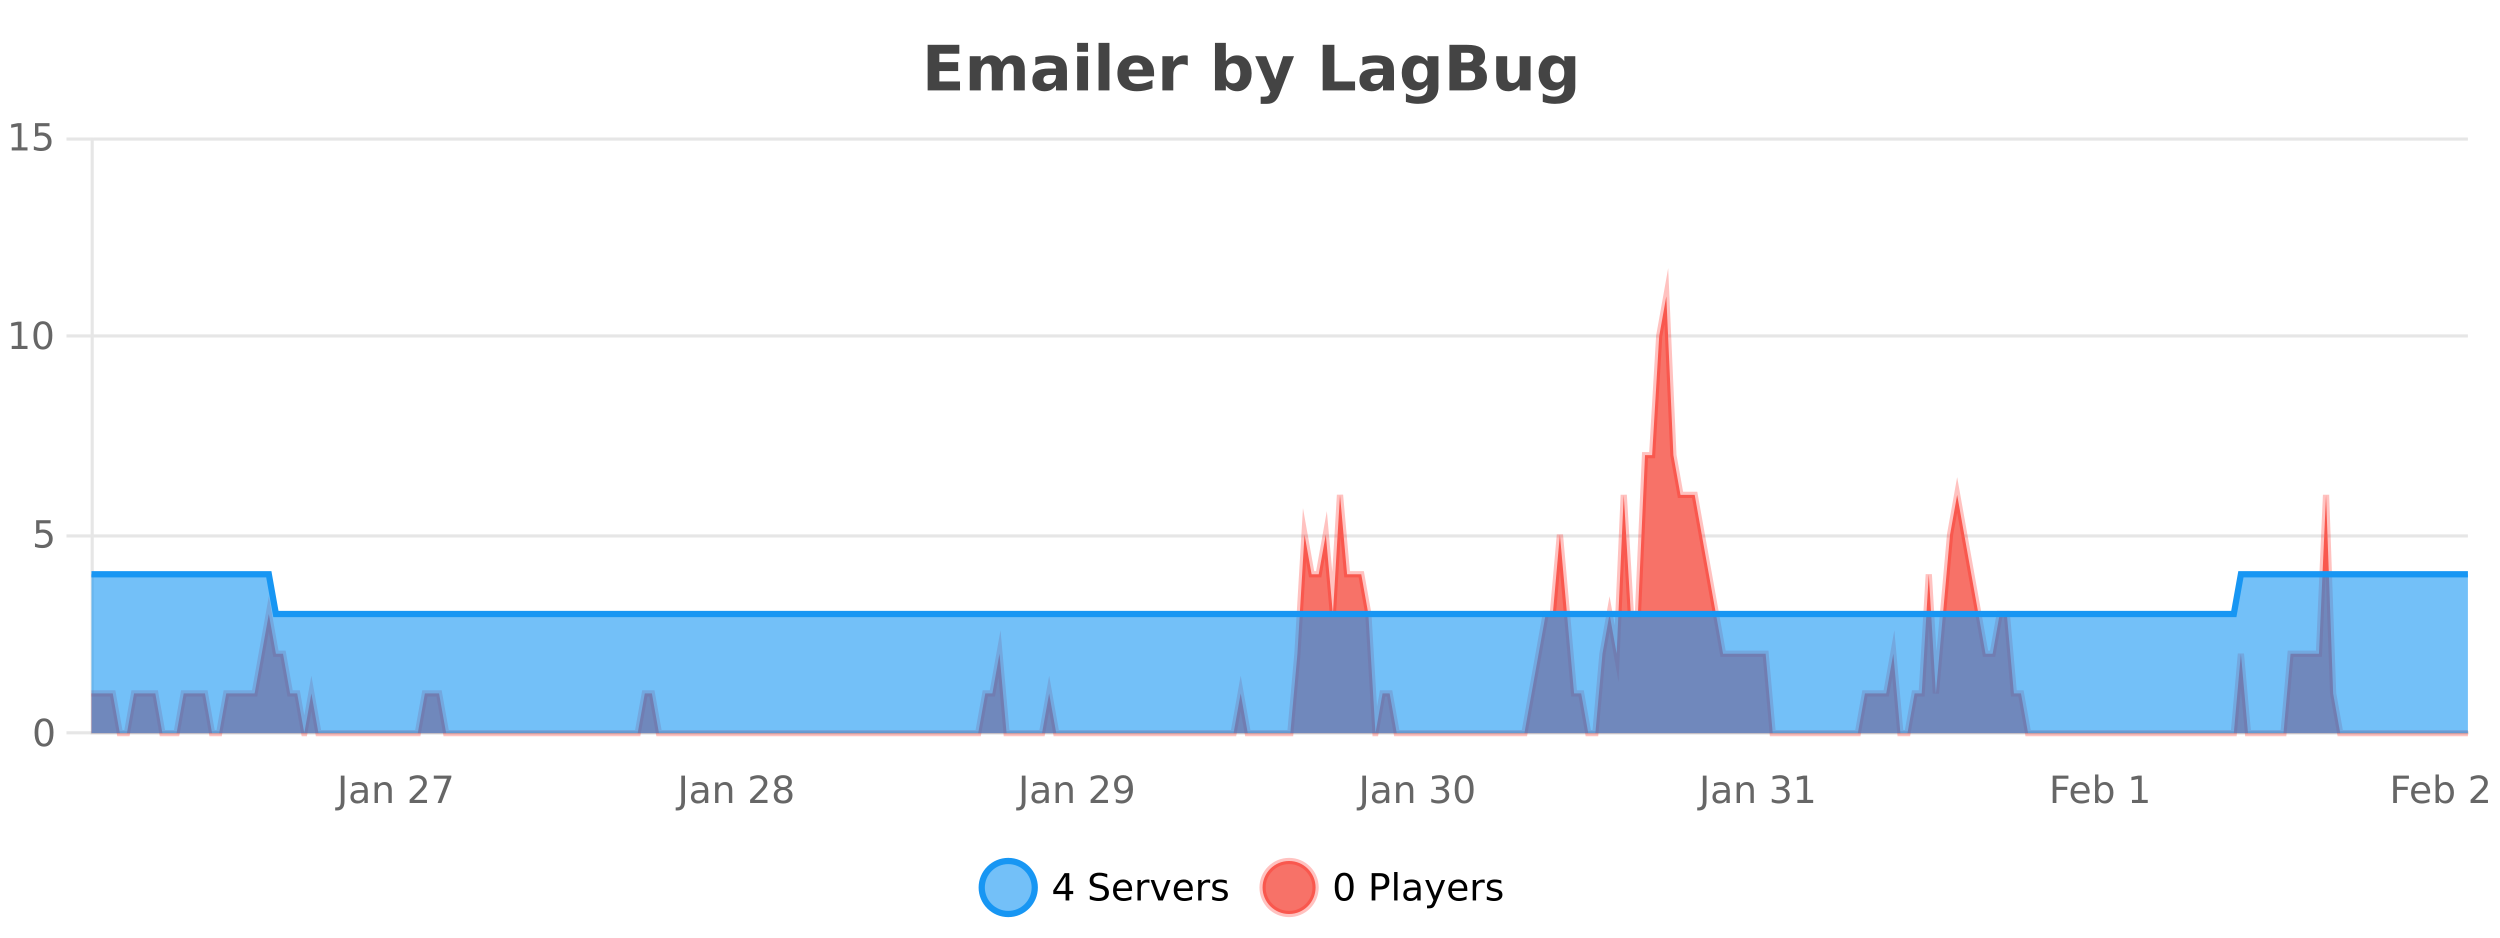 <?xml version="1.0" encoding="UTF-8"?>
<svg xmlns="http://www.w3.org/2000/svg" xmlns:xlink="http://www.w3.org/1999/xlink" width="800pt" height="300pt" viewBox="0 0 800 300" version="1.1">
<defs>
<clipPath id="clip1">
  <path d="M 285 263 L 360 263 L 360 300 L 285 300 Z M 285 263 "/>
</clipPath>
<clipPath id="clip2">
  <path d="M 375 263 L 450 263 L 450 300 L 375 300 Z M 375 263 "/>
</clipPath>
<clipPath id="clip3">
  <path d="M 29.27 94 L 789.734 94 L 789.734 234.602 L 29.27 234.602 Z M 29.27 94 "/>
</clipPath>
<clipPath id="clip4">
  <path d="M 28.27 66 L 790.734 66 L 790.734 235.602 L 28.27 235.602 Z M 28.27 66 "/>
</clipPath>
<clipPath id="clip5">
  <path d="M 29.27 183 L 789.734 183 L 789.734 234.602 L 29.27 234.602 Z M 29.27 183 "/>
</clipPath>
<clipPath id="clip6">
  <path d="M 28.27 155 L 790.734 155 L 790.734 225 L 28.27 225 Z M 28.27 155 "/>
</clipPath>
</defs>
<g id="surface1159571">
<rect x="0" y="0" width="800" height="300" style="fill:rgb(100%,100%,100%);fill-opacity:1;stroke:none;"/>
<path style="fill:none;stroke-width:1;stroke-linecap:butt;stroke-linejoin:miter;stroke:rgb(0%,0%,0%);stroke-opacity:0.098;stroke-miterlimit:10;" d="M 30 234.5 L 789.734 234.5 "/>
<path style="fill:none;stroke-width:1;stroke-linecap:butt;stroke-linejoin:miter;stroke:rgb(0%,0%,0%);stroke-opacity:0.098;stroke-miterlimit:10;" d="M 21.27 234.5 L 29 234.5 "/>
<path style="fill:none;stroke-width:1;stroke-linecap:butt;stroke-linejoin:miter;stroke:rgb(0%,0%,0%);stroke-opacity:0.098;stroke-miterlimit:10;" d="M 30 171.5 L 789.734 171.5 "/>
<path style="fill:none;stroke-width:1;stroke-linecap:butt;stroke-linejoin:miter;stroke:rgb(0%,0%,0%);stroke-opacity:0.098;stroke-miterlimit:10;" d="M 21.27 171.5 L 29 171.5 "/>
<path style="fill:none;stroke-width:1;stroke-linecap:butt;stroke-linejoin:miter;stroke:rgb(0%,0%,0%);stroke-opacity:0.098;stroke-miterlimit:10;" d="M 30 107.5 L 789.734 107.5 "/>
<path style="fill:none;stroke-width:1;stroke-linecap:butt;stroke-linejoin:miter;stroke:rgb(0%,0%,0%);stroke-opacity:0.098;stroke-miterlimit:10;" d="M 21.27 107.5 L 29 107.5 "/>
<path style="fill:none;stroke-width:1;stroke-linecap:butt;stroke-linejoin:miter;stroke:rgb(0%,0%,0%);stroke-opacity:0.098;stroke-miterlimit:10;" d="M 30 44.5 L 789.734 44.5 "/>
<path style="fill:none;stroke-width:1;stroke-linecap:butt;stroke-linejoin:miter;stroke:rgb(0%,0%,0%);stroke-opacity:0.098;stroke-miterlimit:10;" d="M 21.27 44.5 L 29 44.5 "/>
<path style=" stroke:none;fill-rule:nonzero;fill:rgb(9.02%,58.824%,95.294%);fill-opacity:0.6;" d="M 331.121 284 C 331.121 288.688 327.324 292.484 322.637 292.484 C 317.953 292.484 314.152 288.688 314.152 284 C 314.152 279.312 317.953 275.516 322.637 275.516 C 327.324 275.516 331.121 279.312 331.121 284 Z M 331.121 284 "/>
<g clip-path="url(#clip1)" clip-rule="nonzero">
<path style="fill:none;stroke-width:2;stroke-linecap:butt;stroke-linejoin:miter;stroke:rgb(9.02%,58.824%,95.294%);stroke-opacity:1;stroke-miterlimit:10;" d="M 331.121 284 C 331.121 288.688 327.324 292.484 322.637 292.484 C 317.953 292.484 314.152 288.688 314.152 284 C 314.152 279.312 317.953 275.516 322.637 275.516 C 327.324 275.516 331.121 279.312 331.121 284 Z M 331.121 284 "/>
</g>
<path style=" stroke:none;fill-rule:nonzero;fill:rgb(0%,0%,0%);fill-opacity:1;" d="M 340.984 280.438 L 338 285.109 L 340.984 285.109 Z M 340.672 279.406 L 342.172 279.406 L 342.172 285.109 L 343.422 285.109 L 343.422 286.094 L 342.172 286.094 L 342.172 288.156 L 340.984 288.156 L 340.984 286.094 L 337.047 286.094 L 337.047 284.953 Z M 354.32 279.688 L 354.32 280.844 C 353.871 280.637 353.445 280.48 353.039 280.375 C 352.641 280.262 352.262 280.203 351.898 280.203 C 351.25 280.203 350.75 280.328 350.398 280.578 C 350.055 280.828 349.883 281.188 349.883 281.656 C 349.883 282.043 349.996 282.336 350.227 282.531 C 350.453 282.73 350.898 282.887 351.555 283 L 352.258 283.156 C 353.141 283.324 353.793 283.621 354.211 284.047 C 354.637 284.465 354.852 285.027 354.852 285.734 C 354.852 286.59 354.562 287.234 353.992 287.672 C 353.43 288.109 352.594 288.328 351.492 288.328 C 351.086 288.328 350.648 288.281 350.18 288.188 C 349.711 288.094 349.227 287.953 348.727 287.766 L 348.727 286.547 C 349.203 286.82 349.672 287.023 350.133 287.156 C 350.602 287.293 351.055 287.359 351.492 287.359 C 352.168 287.359 352.688 287.23 353.055 286.969 C 353.43 286.699 353.617 286.32 353.617 285.828 C 353.617 285.402 353.48 285.07 353.211 284.828 C 352.949 284.578 352.516 284.398 351.914 284.281 L 351.195 284.141 C 350.309 283.965 349.668 283.688 349.273 283.312 C 348.887 282.938 348.695 282.418 348.695 281.75 C 348.695 280.969 348.965 280.359 349.508 279.922 C 350.047 279.477 350.797 279.25 351.758 279.25 C 352.172 279.25 352.59 279.289 353.008 279.359 C 353.434 279.434 353.871 279.543 354.32 279.688 Z M 362.266 284.609 L 362.266 285.125 L 357.297 285.125 C 357.348 285.875 357.57 286.445 357.969 286.828 C 358.375 287.215 358.93 287.406 359.641 287.406 C 360.055 287.406 360.457 287.359 360.844 287.266 C 361.238 287.164 361.629 287.008 362.016 286.797 L 362.016 287.828 C 361.617 287.984 361.219 288.105 360.812 288.188 C 360.406 288.281 359.992 288.328 359.578 288.328 C 358.535 288.328 357.707 288.027 357.094 287.422 C 356.477 286.809 356.172 285.98 356.172 284.938 C 356.172 283.867 356.461 283.016 357.047 282.391 C 357.629 281.758 358.41 281.438 359.391 281.438 C 360.273 281.438 360.973 281.727 361.484 282.297 C 362.004 282.859 362.266 283.633 362.266 284.609 Z M 361.188 284.281 C 361.176 283.699 361.008 283.23 360.688 282.875 C 360.363 282.523 359.938 282.344 359.406 282.344 C 358.801 282.344 358.316 282.516 357.953 282.859 C 357.598 283.203 357.395 283.684 357.344 284.297 Z M 367.836 282.594 C 367.711 282.531 367.574 282.484 367.43 282.453 C 367.293 282.414 367.137 282.391 366.961 282.391 C 366.355 282.391 365.887 282.59 365.555 282.984 C 365.23 283.383 365.07 283.953 365.07 284.703 L 365.07 288.156 L 363.992 288.156 L 363.992 281.594 L 365.07 281.594 L 365.07 282.609 C 365.297 282.215 365.594 281.922 365.961 281.734 C 366.324 281.539 366.766 281.438 367.289 281.438 C 367.359 281.438 367.438 281.445 367.523 281.453 C 367.617 281.465 367.715 281.48 367.82 281.5 Z M 368.195 281.594 L 369.336 281.594 L 371.383 287.094 L 373.445 281.594 L 374.586 281.594 L 372.117 288.156 L 370.648 288.156 Z M 381.688 284.609 L 381.688 285.125 L 376.719 285.125 C 376.77 285.875 376.992 286.445 377.391 286.828 C 377.797 287.215 378.352 287.406 379.062 287.406 C 379.477 287.406 379.879 287.359 380.266 287.266 C 380.66 287.164 381.051 287.008 381.438 286.797 L 381.438 287.828 C 381.039 287.984 380.641 288.105 380.234 288.188 C 379.828 288.281 379.414 288.328 379 288.328 C 377.957 288.328 377.129 288.027 376.516 287.422 C 375.898 286.809 375.594 285.98 375.594 284.938 C 375.594 283.867 375.883 283.016 376.469 282.391 C 377.051 281.758 377.832 281.438 378.812 281.438 C 379.695 281.438 380.395 281.727 380.906 282.297 C 381.426 282.859 381.688 283.633 381.688 284.609 Z M 380.609 284.281 C 380.598 283.699 380.43 283.23 380.109 282.875 C 379.785 282.523 379.359 282.344 378.828 282.344 C 378.223 282.344 377.738 282.516 377.375 282.859 C 377.02 283.203 376.816 283.684 376.766 284.297 Z M 387.258 282.594 C 387.133 282.531 386.996 282.484 386.852 282.453 C 386.715 282.414 386.559 282.391 386.383 282.391 C 385.777 282.391 385.309 282.59 384.977 282.984 C 384.652 283.383 384.492 283.953 384.492 284.703 L 384.492 288.156 L 383.414 288.156 L 383.414 281.594 L 384.492 281.594 L 384.492 282.609 C 384.719 282.215 385.016 281.922 385.383 281.734 C 385.746 281.539 386.188 281.438 386.711 281.438 C 386.781 281.438 386.859 281.445 386.945 281.453 C 387.039 281.465 387.137 281.48 387.242 281.5 Z M 392.562 281.781 L 392.562 282.812 C 392.258 282.656 391.941 282.543 391.609 282.469 C 391.285 282.387 390.945 282.344 390.594 282.344 C 390.062 282.344 389.66 282.43 389.391 282.594 C 389.117 282.75 388.984 282.996 388.984 283.328 C 388.984 283.578 389.078 283.777 389.266 283.922 C 389.461 284.059 389.852 284.188 390.438 284.312 L 390.797 284.406 C 391.566 284.562 392.113 284.793 392.438 285.094 C 392.758 285.398 392.922 285.812 392.922 286.344 C 392.922 286.961 392.676 287.445 392.188 287.797 C 391.707 288.152 391.047 288.328 390.203 288.328 C 389.848 288.328 389.477 288.289 389.094 288.219 C 388.719 288.156 388.32 288.059 387.906 287.922 L 387.906 286.797 C 388.301 287.008 388.691 287.164 389.078 287.266 C 389.461 287.371 389.848 287.422 390.234 287.422 C 390.734 287.422 391.117 287.34 391.391 287.172 C 391.672 286.996 391.812 286.746 391.812 286.422 C 391.812 286.133 391.711 285.906 391.516 285.75 C 391.316 285.594 390.883 285.445 390.219 285.297 L 389.844 285.219 C 389.176 285.074 388.691 284.855 388.391 284.562 C 388.098 284.273 387.953 283.875 387.953 283.375 C 387.953 282.75 388.172 282.273 388.609 281.938 C 389.047 281.605 389.664 281.438 390.469 281.438 C 390.863 281.438 391.238 281.469 391.594 281.531 C 391.945 281.586 392.27 281.668 392.562 281.781 Z M 332.637 277.016 "/>
<path style=" stroke:none;fill-rule:nonzero;fill:rgb(96.863%,44.706%,40.784%);fill-opacity:1;" d="M 420.988 284 C 420.988 288.688 417.191 292.484 412.504 292.484 C 407.82 292.484 404.02 288.688 404.02 284 C 404.02 279.312 407.82 275.516 412.504 275.516 C 417.191 275.516 420.988 279.312 420.988 284 Z M 420.988 284 "/>
<g clip-path="url(#clip2)" clip-rule="nonzero">
<path style="fill:none;stroke-width:2;stroke-linecap:butt;stroke-linejoin:miter;stroke:rgb(100%,4.706%,0%);stroke-opacity:0.247;stroke-miterlimit:10;" d="M 420.988 284 C 420.988 288.688 417.191 292.484 412.504 292.484 C 407.82 292.484 404.02 288.688 404.02 284 C 404.02 279.312 407.82 275.516 412.504 275.516 C 417.191 275.516 420.988 279.312 420.988 284 Z M 420.988 284 "/>
</g>
<path style=" stroke:none;fill-rule:nonzero;fill:rgb(0%,0%,0%);fill-opacity:1;" d="M 430.133 280.188 C 429.527 280.188 429.07 280.492 428.758 281.094 C 428.453 281.688 428.305 282.59 428.305 283.797 C 428.305 284.996 428.453 285.898 428.758 286.5 C 429.07 287.094 429.527 287.391 430.133 287.391 C 430.746 287.391 431.203 287.094 431.508 286.5 C 431.82 285.898 431.977 284.996 431.977 283.797 C 431.977 282.59 431.82 281.688 431.508 281.094 C 431.203 280.492 430.746 280.188 430.133 280.188 Z M 430.133 279.25 C 431.109 279.25 431.859 279.641 432.383 280.422 C 432.902 281.195 433.164 282.32 433.164 283.797 C 433.164 285.266 432.902 286.391 432.383 287.172 C 431.859 287.945 431.109 288.328 430.133 288.328 C 429.152 288.328 428.402 287.945 427.883 287.172 C 427.371 286.391 427.117 285.266 427.117 283.797 C 427.117 282.32 427.371 281.195 427.883 280.422 C 428.402 279.641 429.152 279.25 430.133 279.25 Z M 440.125 280.375 L 440.125 283.672 L 441.609 283.672 C 442.16 283.672 442.586 283.531 442.891 283.25 C 443.191 282.961 443.344 282.547 443.344 282.016 C 443.344 281.496 443.191 281.094 442.891 280.812 C 442.586 280.523 442.16 280.375 441.609 280.375 Z M 438.938 279.406 L 441.609 279.406 C 442.598 279.406 443.344 279.633 443.844 280.078 C 444.344 280.516 444.594 281.164 444.594 282.016 C 444.594 282.883 444.344 283.539 443.844 283.984 C 443.344 284.422 442.598 284.641 441.609 284.641 L 440.125 284.641 L 440.125 288.156 L 438.938 288.156 Z M 446.129 279.031 L 447.207 279.031 L 447.207 288.156 L 446.129 288.156 Z M 452.445 284.859 C 451.578 284.859 450.977 284.961 450.633 285.156 C 450.297 285.355 450.133 285.695 450.133 286.172 C 450.133 286.559 450.258 286.867 450.508 287.094 C 450.766 287.312 451.109 287.422 451.539 287.422 C 452.141 287.422 452.621 287.215 452.977 286.797 C 453.34 286.371 453.523 285.805 453.523 285.094 L 453.523 284.859 Z M 454.602 284.406 L 454.602 288.156 L 453.523 288.156 L 453.523 287.156 C 453.273 287.555 452.965 287.852 452.602 288.047 C 452.234 288.234 451.789 288.328 451.258 288.328 C 450.578 288.328 450.043 288.141 449.648 287.766 C 449.25 287.383 449.055 286.875 449.055 286.25 C 449.055 285.512 449.297 284.953 449.789 284.578 C 450.289 284.203 451.027 284.016 452.008 284.016 L 453.523 284.016 L 453.523 283.906 C 453.523 283.406 453.355 283.023 453.023 282.75 C 452.699 282.48 452.246 282.344 451.664 282.344 C 451.289 282.344 450.918 282.391 450.555 282.484 C 450.199 282.578 449.859 282.715 449.539 282.891 L 449.539 281.891 C 449.934 281.734 450.312 281.621 450.68 281.547 C 451.055 281.477 451.418 281.438 451.773 281.438 C 452.719 281.438 453.43 281.684 453.898 282.172 C 454.367 282.664 454.602 283.406 454.602 284.406 Z M 459.551 288.766 C 459.246 289.547 458.949 290.055 458.66 290.297 C 458.367 290.535 457.98 290.656 457.504 290.656 L 456.645 290.656 L 456.645 289.75 L 457.27 289.75 C 457.57 289.75 457.801 289.676 457.957 289.531 C 458.121 289.395 458.305 289.066 458.504 288.547 L 458.707 288.047 L 456.051 281.594 L 457.191 281.594 L 459.238 286.719 L 461.301 281.594 L 462.441 281.594 Z M 469.543 284.609 L 469.543 285.125 L 464.574 285.125 C 464.625 285.875 464.848 286.445 465.246 286.828 C 465.652 287.215 466.207 287.406 466.918 287.406 C 467.332 287.406 467.734 287.359 468.121 287.266 C 468.516 287.164 468.906 287.008 469.293 286.797 L 469.293 287.828 C 468.895 287.984 468.496 288.105 468.09 288.188 C 467.684 288.281 467.27 288.328 466.855 288.328 C 465.812 288.328 464.984 288.027 464.371 287.422 C 463.754 286.809 463.449 285.98 463.449 284.938 C 463.449 283.867 463.738 283.016 464.324 282.391 C 464.906 281.758 465.688 281.438 466.668 281.438 C 467.551 281.438 468.25 281.727 468.762 282.297 C 469.281 282.859 469.543 283.633 469.543 284.609 Z M 468.465 284.281 C 468.453 283.699 468.285 283.23 467.965 282.875 C 467.641 282.523 467.215 282.344 466.684 282.344 C 466.078 282.344 465.594 282.516 465.23 282.859 C 464.875 283.203 464.672 283.684 464.621 284.297 Z M 475.113 282.594 C 474.988 282.531 474.852 282.484 474.707 282.453 C 474.57 282.414 474.414 282.391 474.238 282.391 C 473.633 282.391 473.164 282.59 472.832 282.984 C 472.508 283.383 472.348 283.953 472.348 284.703 L 472.348 288.156 L 471.27 288.156 L 471.27 281.594 L 472.348 281.594 L 472.348 282.609 C 472.574 282.215 472.871 281.922 473.238 281.734 C 473.602 281.539 474.043 281.438 474.566 281.438 C 474.637 281.438 474.715 281.445 474.801 281.453 C 474.895 281.465 474.992 281.48 475.098 281.5 Z M 480.422 281.781 L 480.422 282.812 C 480.117 282.656 479.801 282.543 479.469 282.469 C 479.145 282.387 478.805 282.344 478.453 282.344 C 477.922 282.344 477.52 282.43 477.25 282.594 C 476.977 282.75 476.844 282.996 476.844 283.328 C 476.844 283.578 476.938 283.777 477.125 283.922 C 477.32 284.059 477.711 284.188 478.297 284.312 L 478.656 284.406 C 479.426 284.562 479.973 284.793 480.297 285.094 C 480.617 285.398 480.781 285.812 480.781 286.344 C 480.781 286.961 480.535 287.445 480.047 287.797 C 479.566 288.152 478.906 288.328 478.062 288.328 C 477.707 288.328 477.336 288.289 476.953 288.219 C 476.578 288.156 476.18 288.059 475.766 287.922 L 475.766 286.797 C 476.16 287.008 476.551 287.164 476.938 287.266 C 477.32 287.371 477.707 287.422 478.094 287.422 C 478.594 287.422 478.977 287.34 479.25 287.172 C 479.531 286.996 479.672 286.746 479.672 286.422 C 479.672 286.133 479.57 285.906 479.375 285.75 C 479.176 285.594 478.742 285.445 478.078 285.297 L 477.703 285.219 C 477.035 285.074 476.551 284.855 476.25 284.562 C 475.957 284.273 475.812 283.875 475.812 283.375 C 475.812 282.75 476.031 282.273 476.469 281.938 C 476.906 281.605 477.523 281.438 478.328 281.438 C 478.723 281.438 479.098 281.469 479.453 281.531 C 479.805 281.586 480.129 281.668 480.422 281.781 Z M 422.504 277.016 "/>
<path style=" stroke:none;fill-rule:nonzero;fill:rgb(26.667%,26.667%,26.667%);fill-opacity:1;" d="M 296.844 14.344 L 306.984 14.344 L 306.984 17.188 L 300.594 17.188 L 300.594 19.891 L 306.609 19.891 L 306.609 22.734 L 300.594 22.734 L 300.594 26.078 L 307.203 26.078 L 307.203 28.922 L 296.844 28.922 Z M 320.477 19.797 C 320.922 19.121 321.449 18.605 322.055 18.25 C 322.668 17.898 323.34 17.719 324.07 17.719 C 325.32 17.719 326.273 18.109 326.93 18.891 C 327.594 19.664 327.93 20.789 327.93 22.266 L 327.93 28.922 L 324.414 28.922 L 324.414 23.219 C 324.414 23.137 324.414 23.047 324.414 22.953 C 324.422 22.859 324.43 22.73 324.43 22.562 C 324.43 21.793 324.312 21.234 324.086 20.891 C 323.855 20.539 323.484 20.359 322.977 20.359 C 322.32 20.359 321.809 20.637 321.445 21.188 C 321.078 21.73 320.891 22.516 320.883 23.547 L 320.883 28.922 L 317.367 28.922 L 317.367 23.219 C 317.367 22.012 317.262 21.234 317.055 20.891 C 316.844 20.539 316.477 20.359 315.945 20.359 C 315.266 20.359 314.746 20.637 314.383 21.188 C 314.016 21.73 313.836 22.516 313.836 23.547 L 313.836 28.922 L 310.32 28.922 L 310.32 17.984 L 313.836 17.984 L 313.836 19.578 C 314.273 18.965 314.766 18.5 315.32 18.188 C 315.871 17.875 316.484 17.719 317.164 17.719 C 317.914 17.719 318.578 17.902 319.164 18.266 C 319.746 18.633 320.184 19.141 320.477 19.797 Z M 336.078 24 C 335.348 24 334.801 24.125 334.438 24.375 C 334.07 24.617 333.891 24.98 333.891 25.469 C 333.891 25.906 334.035 26.25 334.328 26.5 C 334.629 26.75 335.039 26.875 335.562 26.875 C 336.219 26.875 336.77 26.641 337.219 26.172 C 337.676 25.703 337.906 25.117 337.906 24.406 L 337.906 24 Z M 341.422 22.688 L 341.422 28.922 L 337.906 28.922 L 337.906 27.297 C 337.438 27.965 336.906 28.449 336.312 28.75 C 335.727 29.051 335.016 29.203 334.172 29.203 C 333.047 29.203 332.129 28.875 331.422 28.219 C 330.711 27.555 330.359 26.695 330.359 25.641 C 330.359 24.359 330.797 23.422 331.672 22.828 C 332.555 22.227 333.945 21.922 335.844 21.922 L 337.906 21.922 L 337.906 21.641 C 337.906 21.09 337.688 20.688 337.25 20.438 C 336.812 20.18 336.129 20.047 335.203 20.047 C 334.453 20.047 333.754 20.125 333.109 20.281 C 332.461 20.43 331.863 20.648 331.312 20.938 L 331.312 18.281 C 332.062 18.094 332.812 17.953 333.562 17.859 C 334.32 17.766 335.082 17.719 335.844 17.719 C 337.812 17.719 339.234 18.109 340.109 18.891 C 340.984 19.664 341.422 20.93 341.422 22.688 Z M 344.688 17.984 L 348.172 17.984 L 348.172 28.922 L 344.688 28.922 Z M 344.688 13.719 L 348.172 13.719 L 348.172 16.578 L 344.688 16.578 Z M 351.539 13.719 L 355.023 13.719 L 355.023 28.922 L 351.539 28.922 Z M 369.305 23.422 L 369.305 24.422 L 361.133 24.422 C 361.215 25.246 361.512 25.859 362.023 26.266 C 362.531 26.672 363.242 26.875 364.148 26.875 C 364.887 26.875 365.641 26.766 366.414 26.547 C 367.184 26.328 367.977 26 368.789 25.562 L 368.789 28.25 C 367.965 28.562 367.137 28.797 366.305 28.953 C 365.48 29.117 364.656 29.203 363.836 29.203 C 361.855 29.203 360.312 28.703 359.211 27.703 C 358.117 26.695 357.57 25.281 357.57 23.469 C 357.57 21.68 358.105 20.273 359.18 19.25 C 360.262 18.23 361.746 17.719 363.633 17.719 C 365.352 17.719 366.727 18.242 367.758 19.281 C 368.789 20.312 369.305 21.695 369.305 23.422 Z M 365.711 22.266 C 365.711 21.602 365.516 21.062 365.133 20.656 C 364.746 20.25 364.242 20.047 363.617 20.047 C 362.938 20.047 362.387 20.242 361.961 20.625 C 361.543 21 361.281 21.547 361.18 22.266 Z M 380.086 20.969 C 379.773 20.824 379.465 20.719 379.164 20.656 C 378.859 20.586 378.559 20.547 378.258 20.547 C 377.352 20.547 376.652 20.836 376.164 21.406 C 375.684 21.98 375.445 22.805 375.445 23.875 L 375.445 28.922 L 371.961 28.922 L 371.961 17.984 L 375.445 17.984 L 375.445 19.781 C 375.891 19.062 376.406 18.543 376.992 18.219 C 377.574 17.887 378.273 17.719 379.086 17.719 C 379.211 17.719 379.34 17.727 379.477 17.734 C 379.609 17.746 379.809 17.766 380.07 17.797 Z M 394.602 26.672 C 395.352 26.672 395.922 26.402 396.32 25.859 C 396.715 25.309 396.914 24.512 396.914 23.469 C 396.914 22.43 396.715 21.637 396.32 21.094 C 395.922 20.543 395.352 20.266 394.602 20.266 C 393.852 20.266 393.273 20.543 392.867 21.094 C 392.469 21.637 392.273 22.43 392.273 23.469 C 392.273 24.5 392.469 25.293 392.867 25.844 C 393.273 26.398 393.852 26.672 394.602 26.672 Z M 392.273 19.578 C 392.762 18.945 393.297 18.477 393.883 18.172 C 394.465 17.871 395.137 17.719 395.898 17.719 C 397.25 17.719 398.359 18.258 399.227 19.328 C 400.09 20.402 400.523 21.781 400.523 23.469 C 400.523 25.148 400.09 26.523 399.227 27.594 C 398.359 28.668 397.25 29.203 395.898 29.203 C 395.137 29.203 394.465 29.051 393.883 28.75 C 393.297 28.449 392.762 27.98 392.273 27.344 L 392.273 28.922 L 388.789 28.922 L 388.789 13.719 L 392.273 13.719 Z M 401.664 17.984 L 405.148 17.984 L 408.102 25.406 L 410.602 17.984 L 414.086 17.984 L 409.492 29.953 C 409.031 31.172 408.492 32.02 407.867 32.5 C 407.25 32.988 406.445 33.234 405.445 33.234 L 403.414 33.234 L 403.414 30.938 L 404.508 30.938 C 405.102 30.938 405.531 30.844 405.805 30.656 C 406.074 30.469 406.281 30.129 406.43 29.641 L 406.539 29.344 Z M 423.258 14.344 L 427.008 14.344 L 427.008 26.078 L 433.617 26.078 L 433.617 28.922 L 423.258 28.922 Z M 440.738 24 C 440.008 24 439.461 24.125 439.098 24.375 C 438.73 24.617 438.551 24.98 438.551 25.469 C 438.551 25.906 438.695 26.25 438.988 26.5 C 439.289 26.75 439.699 26.875 440.223 26.875 C 440.879 26.875 441.43 26.641 441.879 26.172 C 442.336 25.703 442.566 25.117 442.566 24.406 L 442.566 24 Z M 446.082 22.688 L 446.082 28.922 L 442.566 28.922 L 442.566 27.297 C 442.098 27.965 441.566 28.449 440.973 28.75 C 440.387 29.051 439.676 29.203 438.832 29.203 C 437.707 29.203 436.789 28.875 436.082 28.219 C 435.371 27.555 435.02 26.695 435.02 25.641 C 435.02 24.359 435.457 23.422 436.332 22.828 C 437.215 22.227 438.605 21.922 440.504 21.922 L 442.566 21.922 L 442.566 21.641 C 442.566 21.09 442.348 20.688 441.91 20.438 C 441.473 20.18 440.789 20.047 439.863 20.047 C 439.113 20.047 438.414 20.125 437.77 20.281 C 437.121 20.43 436.523 20.648 435.973 20.938 L 435.973 18.281 C 436.723 18.094 437.473 17.953 438.223 17.859 C 438.98 17.766 439.742 17.719 440.504 17.719 C 442.473 17.719 443.895 18.109 444.77 18.891 C 445.645 19.664 446.082 20.93 446.082 22.688 Z M 456.781 27.062 C 456.301 27.699 455.77 28.168 455.188 28.469 C 454.602 28.773 453.93 28.922 453.172 28.922 C 451.836 28.922 450.734 28.398 449.859 27.344 C 448.992 26.293 448.562 24.953 448.562 23.328 C 448.562 21.695 448.992 20.355 449.859 19.312 C 450.734 18.262 451.836 17.734 453.172 17.734 C 453.93 17.734 454.602 17.887 455.188 18.188 C 455.77 18.492 456.301 18.965 456.781 19.609 L 456.781 17.984 L 460.297 17.984 L 460.297 27.812 C 460.297 29.57 459.738 30.914 458.625 31.844 C 457.52 32.77 455.91 33.234 453.797 33.234 C 453.117 33.234 452.457 33.18 451.812 33.078 C 451.176 32.973 450.535 32.816 449.891 32.609 L 449.891 29.875 C 450.504 30.227 451.102 30.488 451.688 30.656 C 452.27 30.832 452.859 30.922 453.453 30.922 C 454.598 30.922 455.438 30.672 455.969 30.172 C 456.508 29.672 456.781 28.887 456.781 27.812 Z M 454.469 20.266 C 453.75 20.266 453.188 20.531 452.781 21.062 C 452.375 21.594 452.172 22.352 452.172 23.328 C 452.172 24.328 452.363 25.09 452.75 25.609 C 453.145 26.121 453.719 26.375 454.469 26.375 C 455.195 26.375 455.766 26.109 456.172 25.578 C 456.578 25.047 456.781 24.297 456.781 23.328 C 456.781 22.352 456.578 21.594 456.172 21.062 C 455.766 20.531 455.195 20.266 454.469 20.266 Z M 469.645 19.984 C 470.238 19.984 470.684 19.855 470.988 19.594 C 471.301 19.336 471.457 18.949 471.457 18.438 C 471.457 17.938 471.301 17.559 470.988 17.297 C 470.684 17.039 470.238 16.906 469.645 16.906 L 467.566 16.906 L 467.566 19.984 Z M 469.77 26.359 C 470.527 26.359 471.098 26.203 471.473 25.891 C 471.855 25.57 472.051 25.086 472.051 24.438 C 472.051 23.805 471.863 23.328 471.488 23.016 C 471.113 22.703 470.539 22.547 469.77 22.547 L 467.566 22.547 L 467.566 26.359 Z M 473.27 21.125 C 474.082 21.355 474.707 21.789 475.145 22.422 C 475.59 23.047 475.816 23.82 475.816 24.734 C 475.816 26.141 475.336 27.195 474.379 27.891 C 473.43 28.578 471.988 28.922 470.051 28.922 L 463.816 28.922 L 463.816 14.344 L 469.457 14.344 C 471.477 14.344 472.941 14.652 473.848 15.266 C 474.762 15.871 475.223 16.852 475.223 18.203 C 475.223 18.914 475.055 19.516 474.723 20.016 C 474.387 20.508 473.902 20.875 473.27 21.125 Z M 478.781 24.656 L 478.781 17.984 L 482.297 17.984 L 482.297 19.078 C 482.297 19.672 482.289 20.418 482.281 21.312 C 482.281 22.211 482.281 22.805 482.281 23.094 C 482.281 23.98 482.301 24.617 482.344 25 C 482.395 25.387 482.473 25.668 482.578 25.844 C 482.723 26.074 482.91 26.25 483.141 26.375 C 483.367 26.5 483.633 26.562 483.938 26.562 C 484.664 26.562 485.238 26.281 485.656 25.719 C 486.07 25.156 486.281 24.383 486.281 23.391 L 486.281 17.984 L 489.781 17.984 L 489.781 28.922 L 486.281 28.922 L 486.281 27.344 C 485.75 27.98 485.188 28.449 484.594 28.75 C 484.008 29.051 483.363 29.203 482.656 29.203 C 481.395 29.203 480.43 28.82 479.766 28.047 C 479.109 27.266 478.781 26.137 478.781 24.656 Z M 500.578 27.062 C 500.098 27.699 499.566 28.168 498.984 28.469 C 498.398 28.773 497.727 28.922 496.969 28.922 C 495.633 28.922 494.531 28.398 493.656 27.344 C 492.789 26.293 492.359 24.953 492.359 23.328 C 492.359 21.695 492.789 20.355 493.656 19.312 C 494.531 18.262 495.633 17.734 496.969 17.734 C 497.727 17.734 498.398 17.887 498.984 18.188 C 499.566 18.492 500.098 18.965 500.578 19.609 L 500.578 17.984 L 504.094 17.984 L 504.094 27.812 C 504.094 29.57 503.535 30.914 502.422 31.844 C 501.316 32.77 499.707 33.234 497.594 33.234 C 496.914 33.234 496.254 33.18 495.609 33.078 C 494.973 32.973 494.332 32.816 493.688 32.609 L 493.688 29.875 C 494.301 30.227 494.898 30.488 495.484 30.656 C 496.066 30.832 496.656 30.922 497.25 30.922 C 498.395 30.922 499.234 30.672 499.766 30.172 C 500.305 29.672 500.578 28.887 500.578 27.812 Z M 498.266 20.266 C 497.547 20.266 496.984 20.531 496.578 21.062 C 496.172 21.594 495.969 22.352 495.969 23.328 C 495.969 24.328 496.16 25.09 496.547 25.609 C 496.941 26.121 497.516 26.375 498.266 26.375 C 498.992 26.375 499.562 26.109 499.969 25.578 C 500.375 25.047 500.578 24.297 500.578 23.328 C 500.578 22.352 500.375 21.594 499.969 21.062 C 499.562 20.531 498.992 20.266 498.266 20.266 Z M 295 10.359 "/>
<path style="fill:none;stroke-width:1;stroke-linecap:butt;stroke-linejoin:miter;stroke:rgb(0%,0%,0%);stroke-opacity:0.098;stroke-miterlimit:10;" d="M 29 234.5 L 790 234.5 "/>
<path style=" stroke:none;fill-rule:nonzero;fill:rgb(40%,40%,40%);fill-opacity:1;" d="M 109.055 248.203 L 110.242 248.203 L 110.242 256.344 C 110.242 257.395 110.039 258.16 109.633 258.641 C 109.234 259.117 108.594 259.359 107.711 259.359 L 107.258 259.359 L 107.258 258.359 L 107.633 258.359 C 108.152 258.359 108.516 258.211 108.727 257.922 C 108.945 257.629 109.055 257.102 109.055 256.344 Z M 115.531 253.656 C 114.664 253.656 114.062 253.758 113.719 253.953 C 113.383 254.152 113.219 254.492 113.219 254.969 C 113.219 255.355 113.344 255.664 113.594 255.891 C 113.852 256.109 114.195 256.219 114.625 256.219 C 115.227 256.219 115.707 256.012 116.062 255.594 C 116.426 255.168 116.609 254.602 116.609 253.891 L 116.609 253.656 Z M 117.688 253.203 L 117.688 256.953 L 116.609 256.953 L 116.609 255.953 C 116.359 256.352 116.051 256.648 115.688 256.844 C 115.32 257.031 114.875 257.125 114.344 257.125 C 113.664 257.125 113.129 256.938 112.734 256.562 C 112.336 256.18 112.141 255.672 112.141 255.047 C 112.141 254.309 112.383 253.75 112.875 253.375 C 113.375 253 114.113 252.812 115.094 252.812 L 116.609 252.812 L 116.609 252.703 C 116.609 252.203 116.441 251.82 116.109 251.547 C 115.785 251.277 115.332 251.141 114.75 251.141 C 114.375 251.141 114.004 251.188 113.641 251.281 C 113.285 251.375 112.945 251.512 112.625 251.688 L 112.625 250.688 C 113.02 250.531 113.398 250.418 113.766 250.344 C 114.141 250.273 114.504 250.234 114.859 250.234 C 115.805 250.234 116.516 250.48 116.984 250.969 C 117.453 251.461 117.688 252.203 117.688 253.203 Z M 125.367 252.984 L 125.367 256.953 L 124.289 256.953 L 124.289 253.031 C 124.289 252.406 124.164 251.945 123.914 251.641 C 123.672 251.328 123.312 251.172 122.836 251.172 C 122.25 251.172 121.789 251.359 121.445 251.734 C 121.109 252.102 120.945 252.605 120.945 253.25 L 120.945 256.953 L 119.867 256.953 L 119.867 250.391 L 120.945 250.391 L 120.945 251.406 C 121.203 251.012 121.508 250.719 121.852 250.531 C 122.203 250.336 122.609 250.234 123.07 250.234 C 123.82 250.234 124.387 250.469 124.773 250.938 C 125.168 251.398 125.367 252.078 125.367 252.984 Z M 132.492 255.953 L 136.633 255.953 L 136.633 256.953 L 131.07 256.953 L 131.07 255.953 C 131.516 255.496 132.125 254.875 132.898 254.094 C 133.68 253.305 134.168 252.793 134.367 252.562 C 134.75 252.148 135.016 251.793 135.164 251.5 C 135.32 251.199 135.398 250.906 135.398 250.625 C 135.398 250.156 135.23 249.777 134.898 249.484 C 134.574 249.195 134.152 249.047 133.633 249.047 C 133.258 249.047 132.859 249.109 132.445 249.234 C 132.039 249.359 131.602 249.559 131.133 249.828 L 131.133 248.625 C 131.609 248.438 132.055 248.297 132.461 248.203 C 132.875 248.102 133.258 248.047 133.602 248.047 C 134.508 248.047 135.23 248.277 135.773 248.734 C 136.312 249.184 136.586 249.789 136.586 250.547 C 136.586 250.902 136.516 251.242 136.383 251.562 C 136.246 251.887 136 252.266 135.648 252.703 C 135.543 252.82 135.23 253.148 134.711 253.688 C 134.188 254.23 133.449 254.984 132.492 255.953 Z M 138.812 248.203 L 144.438 248.203 L 144.438 248.703 L 141.266 256.953 L 140.031 256.953 L 143.016 249.203 L 138.812 249.203 Z M 107.883 245.816 "/>
<path style=" stroke:none;fill-rule:nonzero;fill:rgb(40%,40%,40%);fill-opacity:1;" d="M 218.016 248.203 L 219.203 248.203 L 219.203 256.344 C 219.203 257.395 219 258.16 218.594 258.641 C 218.195 259.117 217.555 259.359 216.672 259.359 L 216.219 259.359 L 216.219 258.359 L 216.594 258.359 C 217.113 258.359 217.477 258.211 217.688 257.922 C 217.906 257.629 218.016 257.102 218.016 256.344 Z M 224.492 253.656 C 223.625 253.656 223.023 253.758 222.68 253.953 C 222.344 254.152 222.18 254.492 222.18 254.969 C 222.18 255.355 222.305 255.664 222.555 255.891 C 222.812 256.109 223.156 256.219 223.586 256.219 C 224.188 256.219 224.668 256.012 225.023 255.594 C 225.387 255.168 225.57 254.602 225.57 253.891 L 225.57 253.656 Z M 226.648 253.203 L 226.648 256.953 L 225.57 256.953 L 225.57 255.953 C 225.32 256.352 225.012 256.648 224.648 256.844 C 224.281 257.031 223.836 257.125 223.305 257.125 C 222.625 257.125 222.09 256.938 221.695 256.562 C 221.297 256.18 221.102 255.672 221.102 255.047 C 221.102 254.309 221.344 253.75 221.836 253.375 C 222.336 253 223.074 252.812 224.055 252.812 L 225.57 252.812 L 225.57 252.703 C 225.57 252.203 225.402 251.82 225.07 251.547 C 224.746 251.277 224.293 251.141 223.711 251.141 C 223.336 251.141 222.965 251.188 222.602 251.281 C 222.246 251.375 221.906 251.512 221.586 251.688 L 221.586 250.688 C 221.98 250.531 222.359 250.418 222.727 250.344 C 223.102 250.273 223.465 250.234 223.82 250.234 C 224.766 250.234 225.477 250.48 225.945 250.969 C 226.414 251.461 226.648 252.203 226.648 253.203 Z M 234.328 252.984 L 234.328 256.953 L 233.25 256.953 L 233.25 253.031 C 233.25 252.406 233.125 251.945 232.875 251.641 C 232.633 251.328 232.273 251.172 231.797 251.172 C 231.211 251.172 230.75 251.359 230.406 251.734 C 230.07 252.102 229.906 252.605 229.906 253.25 L 229.906 256.953 L 228.828 256.953 L 228.828 250.391 L 229.906 250.391 L 229.906 251.406 C 230.164 251.012 230.469 250.719 230.812 250.531 C 231.164 250.336 231.57 250.234 232.031 250.234 C 232.781 250.234 233.348 250.469 233.734 250.938 C 234.129 251.398 234.328 252.078 234.328 252.984 Z M 241.453 255.953 L 245.594 255.953 L 245.594 256.953 L 240.031 256.953 L 240.031 255.953 C 240.477 255.496 241.086 254.875 241.859 254.094 C 242.641 253.305 243.129 252.793 243.328 252.562 C 243.711 252.148 243.977 251.793 244.125 251.5 C 244.281 251.199 244.359 250.906 244.359 250.625 C 244.359 250.156 244.191 249.777 243.859 249.484 C 243.535 249.195 243.113 249.047 242.594 249.047 C 242.219 249.047 241.82 249.109 241.406 249.234 C 241 249.359 240.562 249.559 240.094 249.828 L 240.094 248.625 C 240.57 248.438 241.016 248.297 241.422 248.203 C 241.836 248.102 242.219 248.047 242.562 248.047 C 243.469 248.047 244.191 248.277 244.734 248.734 C 245.273 249.184 245.547 249.789 245.547 250.547 C 245.547 250.902 245.477 251.242 245.344 251.562 C 245.207 251.887 244.961 252.266 244.609 252.703 C 244.504 252.82 244.191 253.148 243.672 253.688 C 243.148 254.23 242.41 254.984 241.453 255.953 Z M 250.602 252.797 C 250.039 252.797 249.594 252.949 249.273 253.25 C 248.949 253.555 248.789 253.965 248.789 254.484 C 248.789 255.016 248.949 255.434 249.273 255.734 C 249.594 256.039 250.039 256.188 250.602 256.188 C 251.164 256.188 251.605 256.039 251.93 255.734 C 252.25 255.434 252.414 255.016 252.414 254.484 C 252.414 253.965 252.25 253.555 251.93 253.25 C 251.617 252.949 251.172 252.797 250.602 252.797 Z M 249.414 252.297 C 248.914 252.172 248.516 251.938 248.227 251.594 C 247.945 251.242 247.805 250.812 247.805 250.312 C 247.805 249.617 248.055 249.062 248.555 248.656 C 249.055 248.25 249.734 248.047 250.602 248.047 C 251.477 248.047 252.156 248.25 252.648 248.656 C 253.148 249.062 253.398 249.617 253.398 250.312 C 253.398 250.812 253.258 251.242 252.977 251.594 C 252.695 251.938 252.297 252.172 251.789 252.297 C 252.359 252.434 252.805 252.695 253.117 253.078 C 253.438 253.465 253.602 253.934 253.602 254.484 C 253.602 255.34 253.34 255.996 252.82 256.453 C 252.309 256.902 251.57 257.125 250.602 257.125 C 249.641 257.125 248.902 256.902 248.383 256.453 C 247.859 255.996 247.602 255.34 247.602 254.484 C 247.602 253.934 247.762 253.465 248.086 253.078 C 248.406 252.695 248.852 252.434 249.414 252.297 Z M 248.992 250.422 C 248.992 250.883 249.133 251.234 249.414 251.484 C 249.695 251.734 250.09 251.859 250.602 251.859 C 251.109 251.859 251.508 251.734 251.789 251.484 C 252.078 251.234 252.227 250.883 252.227 250.422 C 252.227 249.977 252.078 249.625 251.789 249.375 C 251.508 249.117 251.109 248.984 250.602 248.984 C 250.09 248.984 249.695 249.117 249.414 249.375 C 249.133 249.625 248.992 249.977 248.992 250.422 Z M 216.844 245.816 "/>
<path style=" stroke:none;fill-rule:nonzero;fill:rgb(40%,40%,40%);fill-opacity:1;" d="M 326.977 248.203 L 328.164 248.203 L 328.164 256.344 C 328.164 257.395 327.961 258.16 327.555 258.641 C 327.156 259.117 326.516 259.359 325.633 259.359 L 325.18 259.359 L 325.18 258.359 L 325.555 258.359 C 326.074 258.359 326.438 258.211 326.648 257.922 C 326.867 257.629 326.977 257.102 326.977 256.344 Z M 333.453 253.656 C 332.586 253.656 331.984 253.758 331.641 253.953 C 331.305 254.152 331.141 254.492 331.141 254.969 C 331.141 255.355 331.266 255.664 331.516 255.891 C 331.773 256.109 332.117 256.219 332.547 256.219 C 333.148 256.219 333.629 256.012 333.984 255.594 C 334.348 255.168 334.531 254.602 334.531 253.891 L 334.531 253.656 Z M 335.609 253.203 L 335.609 256.953 L 334.531 256.953 L 334.531 255.953 C 334.281 256.352 333.973 256.648 333.609 256.844 C 333.242 257.031 332.797 257.125 332.266 257.125 C 331.586 257.125 331.051 256.938 330.656 256.562 C 330.258 256.18 330.062 255.672 330.062 255.047 C 330.062 254.309 330.305 253.75 330.797 253.375 C 331.297 253 332.035 252.812 333.016 252.812 L 334.531 252.812 L 334.531 252.703 C 334.531 252.203 334.363 251.82 334.031 251.547 C 333.707 251.277 333.254 251.141 332.672 251.141 C 332.297 251.141 331.926 251.188 331.562 251.281 C 331.207 251.375 330.867 251.512 330.547 251.688 L 330.547 250.688 C 330.941 250.531 331.32 250.418 331.688 250.344 C 332.062 250.273 332.426 250.234 332.781 250.234 C 333.727 250.234 334.438 250.48 334.906 250.969 C 335.375 251.461 335.609 252.203 335.609 253.203 Z M 343.289 252.984 L 343.289 256.953 L 342.211 256.953 L 342.211 253.031 C 342.211 252.406 342.086 251.945 341.836 251.641 C 341.594 251.328 341.234 251.172 340.758 251.172 C 340.172 251.172 339.711 251.359 339.367 251.734 C 339.031 252.102 338.867 252.605 338.867 253.25 L 338.867 256.953 L 337.789 256.953 L 337.789 250.391 L 338.867 250.391 L 338.867 251.406 C 339.125 251.012 339.43 250.719 339.773 250.531 C 340.125 250.336 340.531 250.234 340.992 250.234 C 341.742 250.234 342.309 250.469 342.695 250.938 C 343.09 251.398 343.289 252.078 343.289 252.984 Z M 350.414 255.953 L 354.555 255.953 L 354.555 256.953 L 348.992 256.953 L 348.992 255.953 C 349.438 255.496 350.047 254.875 350.82 254.094 C 351.602 253.305 352.09 252.793 352.289 252.562 C 352.672 252.148 352.938 251.793 353.086 251.5 C 353.242 251.199 353.32 250.906 353.32 250.625 C 353.32 250.156 353.152 249.777 352.82 249.484 C 352.496 249.195 352.074 249.047 351.555 249.047 C 351.18 249.047 350.781 249.109 350.367 249.234 C 349.961 249.359 349.523 249.559 349.055 249.828 L 349.055 248.625 C 349.531 248.438 349.977 248.297 350.383 248.203 C 350.797 248.102 351.18 248.047 351.523 248.047 C 352.43 248.047 353.152 248.277 353.695 248.734 C 354.234 249.184 354.508 249.789 354.508 250.547 C 354.508 250.902 354.438 251.242 354.305 251.562 C 354.168 251.887 353.922 252.266 353.57 252.703 C 353.465 252.82 353.152 253.148 352.633 253.688 C 352.109 254.23 351.371 254.984 350.414 255.953 Z M 357.062 256.766 L 357.062 255.688 C 357.363 255.836 357.664 255.945 357.969 256.016 C 358.27 256.09 358.57 256.125 358.875 256.125 C 359.656 256.125 360.25 255.867 360.656 255.344 C 361.07 254.812 361.305 254.012 361.359 252.938 C 361.141 253.281 360.852 253.543 360.5 253.719 C 360.156 253.898 359.77 253.984 359.344 253.984 C 358.469 253.984 357.773 253.727 357.266 253.203 C 356.754 252.672 356.5 251.945 356.5 251.016 C 356.5 250.121 356.766 249.402 357.297 248.859 C 357.828 248.32 358.535 248.047 359.422 248.047 C 360.43 248.047 361.203 248.438 361.734 249.219 C 362.273 249.992 362.547 251.117 362.547 252.594 C 362.547 253.969 362.219 255.07 361.562 255.891 C 360.906 256.715 360.023 257.125 358.922 257.125 C 358.617 257.125 358.316 257.094 358.016 257.031 C 357.711 256.977 357.395 256.891 357.062 256.766 Z M 359.422 253.062 C 359.953 253.062 360.375 252.883 360.688 252.516 C 361 252.152 361.156 251.652 361.156 251.016 C 361.156 250.391 361 249.898 360.688 249.531 C 360.375 249.168 359.953 248.984 359.422 248.984 C 358.891 248.984 358.469 249.168 358.156 249.531 C 357.852 249.898 357.703 250.391 357.703 251.016 C 357.703 251.652 357.852 252.152 358.156 252.516 C 358.469 252.883 358.891 253.062 359.422 253.062 Z M 325.805 245.816 "/>
<path style=" stroke:none;fill-rule:nonzero;fill:rgb(40%,40%,40%);fill-opacity:1;" d="M 435.938 248.203 L 437.125 248.203 L 437.125 256.344 C 437.125 257.395 436.922 258.16 436.516 258.641 C 436.117 259.117 435.477 259.359 434.594 259.359 L 434.141 259.359 L 434.141 258.359 L 434.516 258.359 C 435.035 258.359 435.398 258.211 435.609 257.922 C 435.828 257.629 435.938 257.102 435.938 256.344 Z M 442.414 253.656 C 441.547 253.656 440.945 253.758 440.602 253.953 C 440.266 254.152 440.102 254.492 440.102 254.969 C 440.102 255.355 440.227 255.664 440.477 255.891 C 440.734 256.109 441.078 256.219 441.508 256.219 C 442.109 256.219 442.59 256.012 442.945 255.594 C 443.309 255.168 443.492 254.602 443.492 253.891 L 443.492 253.656 Z M 444.57 253.203 L 444.57 256.953 L 443.492 256.953 L 443.492 255.953 C 443.242 256.352 442.934 256.648 442.57 256.844 C 442.203 257.031 441.758 257.125 441.227 257.125 C 440.547 257.125 440.012 256.938 439.617 256.562 C 439.219 256.18 439.023 255.672 439.023 255.047 C 439.023 254.309 439.266 253.75 439.758 253.375 C 440.258 253 440.996 252.812 441.977 252.812 L 443.492 252.812 L 443.492 252.703 C 443.492 252.203 443.324 251.82 442.992 251.547 C 442.668 251.277 442.215 251.141 441.633 251.141 C 441.258 251.141 440.887 251.188 440.523 251.281 C 440.168 251.375 439.828 251.512 439.508 251.688 L 439.508 250.688 C 439.902 250.531 440.281 250.418 440.648 250.344 C 441.023 250.273 441.387 250.234 441.742 250.234 C 442.688 250.234 443.398 250.48 443.867 250.969 C 444.336 251.461 444.57 252.203 444.57 253.203 Z M 452.25 252.984 L 452.25 256.953 L 451.172 256.953 L 451.172 253.031 C 451.172 252.406 451.047 251.945 450.797 251.641 C 450.555 251.328 450.195 251.172 449.719 251.172 C 449.133 251.172 448.672 251.359 448.328 251.734 C 447.992 252.102 447.828 252.605 447.828 253.25 L 447.828 256.953 L 446.75 256.953 L 446.75 250.391 L 447.828 250.391 L 447.828 251.406 C 448.086 251.012 448.391 250.719 448.734 250.531 C 449.086 250.336 449.492 250.234 449.953 250.234 C 450.703 250.234 451.27 250.469 451.656 250.938 C 452.051 251.398 452.25 252.078 452.25 252.984 Z M 461.953 252.234 C 462.516 252.359 462.953 252.617 463.266 253 C 463.586 253.375 463.75 253.844 463.75 254.406 C 463.75 255.273 463.453 255.945 462.859 256.422 C 462.266 256.891 461.422 257.125 460.328 257.125 C 459.961 257.125 459.582 257.086 459.188 257.016 C 458.801 256.945 458.406 256.836 458 256.688 L 458 255.547 C 458.32 255.734 458.676 255.883 459.062 255.984 C 459.457 256.078 459.867 256.125 460.297 256.125 C 461.035 256.125 461.598 255.98 461.984 255.688 C 462.379 255.398 462.578 254.969 462.578 254.406 C 462.578 253.898 462.395 253.496 462.031 253.203 C 461.664 252.914 461.164 252.766 460.531 252.766 L 459.5 252.766 L 459.5 251.797 L 460.578 251.797 C 461.148 251.797 461.594 251.684 461.906 251.453 C 462.219 251.215 462.375 250.875 462.375 250.438 C 462.375 249.992 462.211 249.648 461.891 249.406 C 461.578 249.168 461.125 249.047 460.531 249.047 C 460.195 249.047 459.844 249.086 459.469 249.156 C 459.102 249.219 458.695 249.324 458.25 249.469 L 458.25 248.422 C 458.707 248.297 459.129 248.203 459.516 248.141 C 459.91 248.078 460.281 248.047 460.625 248.047 C 461.531 248.047 462.242 248.25 462.766 248.656 C 463.285 249.062 463.547 249.617 463.547 250.312 C 463.547 250.805 463.406 251.215 463.125 251.547 C 462.852 251.883 462.461 252.109 461.953 252.234 Z M 468.523 248.984 C 467.918 248.984 467.461 249.289 467.148 249.891 C 466.844 250.484 466.695 251.387 466.695 252.594 C 466.695 253.793 466.844 254.695 467.148 255.297 C 467.461 255.891 467.918 256.188 468.523 256.188 C 469.137 256.188 469.594 255.891 469.898 255.297 C 470.211 254.695 470.367 253.793 470.367 252.594 C 470.367 251.387 470.211 250.484 469.898 249.891 C 469.594 249.289 469.137 248.984 468.523 248.984 Z M 468.523 248.047 C 469.5 248.047 470.25 248.438 470.773 249.219 C 471.293 249.992 471.555 251.117 471.555 252.594 C 471.555 254.062 471.293 255.188 470.773 255.969 C 470.25 256.742 469.5 257.125 468.523 257.125 C 467.543 257.125 466.793 256.742 466.273 255.969 C 465.762 255.188 465.508 254.062 465.508 252.594 C 465.508 251.117 465.762 249.992 466.273 249.219 C 466.793 248.438 467.543 248.047 468.523 248.047 Z M 434.766 245.816 "/>
<path style=" stroke:none;fill-rule:nonzero;fill:rgb(40%,40%,40%);fill-opacity:1;" d="M 544.902 248.203 L 546.09 248.203 L 546.09 256.344 C 546.09 257.395 545.887 258.16 545.48 258.641 C 545.082 259.117 544.441 259.359 543.559 259.359 L 543.105 259.359 L 543.105 258.359 L 543.48 258.359 C 544 258.359 544.363 258.211 544.574 257.922 C 544.793 257.629 544.902 257.102 544.902 256.344 Z M 551.379 253.656 C 550.512 253.656 549.91 253.758 549.566 253.953 C 549.23 254.152 549.066 254.492 549.066 254.969 C 549.066 255.355 549.191 255.664 549.441 255.891 C 549.699 256.109 550.043 256.219 550.473 256.219 C 551.074 256.219 551.555 256.012 551.91 255.594 C 552.273 255.168 552.457 254.602 552.457 253.891 L 552.457 253.656 Z M 553.535 253.203 L 553.535 256.953 L 552.457 256.953 L 552.457 255.953 C 552.207 256.352 551.898 256.648 551.535 256.844 C 551.168 257.031 550.723 257.125 550.191 257.125 C 549.512 257.125 548.977 256.938 548.582 256.562 C 548.184 256.18 547.988 255.672 547.988 255.047 C 547.988 254.309 548.23 253.75 548.723 253.375 C 549.223 253 549.961 252.812 550.941 252.812 L 552.457 252.812 L 552.457 252.703 C 552.457 252.203 552.289 251.82 551.957 251.547 C 551.633 251.277 551.18 251.141 550.598 251.141 C 550.223 251.141 549.852 251.188 549.488 251.281 C 549.133 251.375 548.793 251.512 548.473 251.688 L 548.473 250.688 C 548.867 250.531 549.246 250.418 549.613 250.344 C 549.988 250.273 550.352 250.234 550.707 250.234 C 551.652 250.234 552.363 250.48 552.832 250.969 C 553.301 251.461 553.535 252.203 553.535 253.203 Z M 561.219 252.984 L 561.219 256.953 L 560.141 256.953 L 560.141 253.031 C 560.141 252.406 560.016 251.945 559.766 251.641 C 559.523 251.328 559.164 251.172 558.688 251.172 C 558.102 251.172 557.641 251.359 557.297 251.734 C 556.961 252.102 556.797 252.605 556.797 253.25 L 556.797 256.953 L 555.719 256.953 L 555.719 250.391 L 556.797 250.391 L 556.797 251.406 C 557.055 251.012 557.359 250.719 557.703 250.531 C 558.055 250.336 558.461 250.234 558.922 250.234 C 559.672 250.234 560.238 250.469 560.625 250.938 C 561.02 251.398 561.219 252.078 561.219 252.984 Z M 570.918 252.234 C 571.48 252.359 571.918 252.617 572.23 253 C 572.551 253.375 572.715 253.844 572.715 254.406 C 572.715 255.273 572.418 255.945 571.824 256.422 C 571.23 256.891 570.387 257.125 569.293 257.125 C 568.926 257.125 568.547 257.086 568.152 257.016 C 567.766 256.945 567.371 256.836 566.965 256.688 L 566.965 255.547 C 567.285 255.734 567.641 255.883 568.027 255.984 C 568.422 256.078 568.832 256.125 569.262 256.125 C 570 256.125 570.562 255.98 570.949 255.688 C 571.344 255.398 571.543 254.969 571.543 254.406 C 571.543 253.898 571.359 253.496 570.996 253.203 C 570.629 252.914 570.129 252.766 569.496 252.766 L 568.465 252.766 L 568.465 251.797 L 569.543 251.797 C 570.113 251.797 570.559 251.684 570.871 251.453 C 571.184 251.215 571.34 250.875 571.34 250.438 C 571.34 249.992 571.176 249.648 570.855 249.406 C 570.543 249.168 570.09 249.047 569.496 249.047 C 569.16 249.047 568.809 249.086 568.434 249.156 C 568.066 249.219 567.66 249.324 567.215 249.469 L 567.215 248.422 C 567.672 248.297 568.094 248.203 568.48 248.141 C 568.875 248.078 569.246 248.047 569.59 248.047 C 570.496 248.047 571.207 248.25 571.73 248.656 C 572.25 249.062 572.512 249.617 572.512 250.312 C 572.512 250.805 572.371 251.215 572.09 251.547 C 571.816 251.883 571.426 252.109 570.918 252.234 Z M 575.164 255.953 L 577.102 255.953 L 577.102 249.281 L 574.992 249.703 L 574.992 248.625 L 577.086 248.203 L 578.273 248.203 L 578.273 255.953 L 580.211 255.953 L 580.211 256.953 L 575.164 256.953 Z M 543.73 245.816 "/>
<path style=" stroke:none;fill-rule:nonzero;fill:rgb(40%,40%,40%);fill-opacity:1;" d="M 656.863 248.203 L 661.895 248.203 L 661.895 249.203 L 658.051 249.203 L 658.051 251.781 L 661.52 251.781 L 661.52 252.781 L 658.051 252.781 L 658.051 256.953 L 656.863 256.953 Z M 668.688 253.406 L 668.688 253.922 L 663.719 253.922 C 663.77 254.672 663.992 255.242 664.391 255.625 C 664.797 256.012 665.352 256.203 666.062 256.203 C 666.477 256.203 666.879 256.156 667.266 256.062 C 667.66 255.961 668.051 255.805 668.438 255.594 L 668.438 256.625 C 668.039 256.781 667.641 256.902 667.234 256.984 C 666.828 257.078 666.414 257.125 666 257.125 C 664.957 257.125 664.129 256.824 663.516 256.219 C 662.898 255.605 662.594 254.777 662.594 253.734 C 662.594 252.664 662.883 251.812 663.469 251.188 C 664.051 250.555 664.832 250.234 665.812 250.234 C 666.695 250.234 667.395 250.523 667.906 251.094 C 668.426 251.656 668.688 252.43 668.688 253.406 Z M 667.609 253.078 C 667.598 252.496 667.43 252.027 667.109 251.672 C 666.785 251.32 666.359 251.141 665.828 251.141 C 665.223 251.141 664.738 251.312 664.375 251.656 C 664.02 252 663.816 252.48 663.766 253.094 Z M 675.164 253.672 C 675.164 252.883 674.996 252.262 674.664 251.812 C 674.34 251.367 673.898 251.141 673.336 251.141 C 672.762 251.141 672.309 251.367 671.977 251.812 C 671.652 252.262 671.492 252.883 671.492 253.672 C 671.492 254.465 671.652 255.09 671.977 255.547 C 672.309 255.996 672.762 256.219 673.336 256.219 C 673.898 256.219 674.34 255.996 674.664 255.547 C 674.996 255.09 675.164 254.465 675.164 253.672 Z M 671.492 251.391 C 671.719 250.996 672.008 250.703 672.352 250.516 C 672.695 250.328 673.105 250.234 673.586 250.234 C 674.387 250.234 675.039 250.555 675.539 251.188 C 676.039 251.812 676.289 252.641 676.289 253.672 C 676.289 254.703 676.039 255.539 675.539 256.172 C 675.039 256.809 674.387 257.125 673.586 257.125 C 673.105 257.125 672.695 257.031 672.352 256.844 C 672.008 256.648 671.719 256.355 671.492 255.969 L 671.492 256.953 L 670.414 256.953 L 670.414 247.828 L 671.492 247.828 Z M 682.234 255.953 L 684.172 255.953 L 684.172 249.281 L 682.062 249.703 L 682.062 248.625 L 684.156 248.203 L 685.344 248.203 L 685.344 255.953 L 687.281 255.953 L 687.281 256.953 L 682.234 256.953 Z M 655.691 245.816 "/>
<path style=" stroke:none;fill-rule:nonzero;fill:rgb(40%,40%,40%);fill-opacity:1;" d="M 765.824 248.203 L 770.855 248.203 L 770.855 249.203 L 767.012 249.203 L 767.012 251.781 L 770.48 251.781 L 770.48 252.781 L 767.012 252.781 L 767.012 256.953 L 765.824 256.953 Z M 777.648 253.406 L 777.648 253.922 L 772.68 253.922 C 772.73 254.672 772.953 255.242 773.352 255.625 C 773.758 256.012 774.312 256.203 775.023 256.203 C 775.438 256.203 775.84 256.156 776.227 256.062 C 776.621 255.961 777.012 255.805 777.398 255.594 L 777.398 256.625 C 777 256.781 776.602 256.902 776.195 256.984 C 775.789 257.078 775.375 257.125 774.961 257.125 C 773.918 257.125 773.09 256.824 772.477 256.219 C 771.859 255.605 771.555 254.777 771.555 253.734 C 771.555 252.664 771.844 251.812 772.43 251.188 C 773.012 250.555 773.793 250.234 774.773 250.234 C 775.656 250.234 776.355 250.523 776.867 251.094 C 777.387 251.656 777.648 252.43 777.648 253.406 Z M 776.57 253.078 C 776.559 252.496 776.391 252.027 776.07 251.672 C 775.746 251.32 775.32 251.141 774.789 251.141 C 774.184 251.141 773.699 251.312 773.336 251.656 C 772.98 252 772.777 252.48 772.727 253.094 Z M 784.125 253.672 C 784.125 252.883 783.957 252.262 783.625 251.812 C 783.301 251.367 782.859 251.141 782.297 251.141 C 781.723 251.141 781.27 251.367 780.938 251.812 C 780.613 252.262 780.453 252.883 780.453 253.672 C 780.453 254.465 780.613 255.09 780.938 255.547 C 781.27 255.996 781.723 256.219 782.297 256.219 C 782.859 256.219 783.301 255.996 783.625 255.547 C 783.957 255.09 784.125 254.465 784.125 253.672 Z M 780.453 251.391 C 780.68 250.996 780.969 250.703 781.312 250.516 C 781.656 250.328 782.066 250.234 782.547 250.234 C 783.348 250.234 784 250.555 784.5 251.188 C 785 251.812 785.25 252.641 785.25 253.672 C 785.25 254.703 785 255.539 784.5 256.172 C 784 256.809 783.348 257.125 782.547 257.125 C 782.066 257.125 781.656 257.031 781.312 256.844 C 780.969 256.648 780.68 256.355 780.453 255.969 L 780.453 256.953 L 779.375 256.953 L 779.375 247.828 L 780.453 247.828 Z M 792.008 255.953 L 796.148 255.953 L 796.148 256.953 L 790.586 256.953 L 790.586 255.953 C 791.031 255.496 791.641 254.875 792.414 254.094 C 793.195 253.305 793.684 252.793 793.883 252.562 C 794.266 252.148 794.531 251.793 794.68 251.5 C 794.836 251.199 794.914 250.906 794.914 250.625 C 794.914 250.156 794.746 249.777 794.414 249.484 C 794.09 249.195 793.668 249.047 793.148 249.047 C 792.773 249.047 792.375 249.109 791.961 249.234 C 791.555 249.359 791.117 249.559 790.648 249.828 L 790.648 248.625 C 791.125 248.438 791.57 248.297 791.977 248.203 C 792.391 248.102 792.773 248.047 793.117 248.047 C 794.023 248.047 794.746 248.277 795.289 248.734 C 795.828 249.184 796.102 249.789 796.102 250.547 C 796.102 250.902 796.031 251.242 795.898 251.562 C 795.762 251.887 795.516 252.266 795.164 252.703 C 795.059 252.82 794.746 253.148 794.227 253.688 C 793.703 254.23 792.965 254.984 792.008 255.953 Z M 764.652 245.816 "/>
<path style="fill:none;stroke-width:1;stroke-linecap:butt;stroke-linejoin:miter;stroke:rgb(0%,0%,0%);stroke-opacity:0.098;stroke-miterlimit:10;" d="M 29.5 44 L 29.5 235 "/>
<path style=" stroke:none;fill-rule:nonzero;fill:rgb(40%,40%,40%);fill-opacity:1;" d="M 14.082 230.789 C 13.477 230.789 13.02 231.094 12.707 231.695 C 12.402 232.289 12.254 233.191 12.254 234.398 C 12.254 235.598 12.402 236.5 12.707 237.102 C 13.02 237.695 13.477 237.992 14.082 237.992 C 14.695 237.992 15.152 237.695 15.457 237.102 C 15.77 236.5 15.926 235.598 15.926 234.398 C 15.926 233.191 15.77 232.289 15.457 231.695 C 15.152 231.094 14.695 230.789 14.082 230.789 Z M 14.082 229.852 C 15.059 229.852 15.809 230.242 16.332 231.023 C 16.852 231.797 17.113 232.922 17.113 234.398 C 17.113 235.867 16.852 236.992 16.332 237.773 C 15.809 238.547 15.059 238.93 14.082 238.93 C 13.102 238.93 12.352 238.547 11.832 237.773 C 11.32 236.992 11.066 235.867 11.066 234.398 C 11.066 232.922 11.32 231.797 11.832 231.023 C 12.352 230.242 13.102 229.852 14.082 229.852 Z M 10.27 227.617 "/>
<path style=" stroke:none;fill-rule:nonzero;fill:rgb(40%,40%,40%);fill-opacity:1;" d="M 11.566 166.469 L 16.207 166.469 L 16.207 167.469 L 12.645 167.469 L 12.645 169.609 C 12.82 169.547 12.992 169.508 13.16 169.484 C 13.336 169.453 13.508 169.438 13.676 169.438 C 14.652 169.438 15.43 169.711 16.004 170.25 C 16.574 170.781 16.863 171.5 16.863 172.406 C 16.863 173.355 16.566 174.09 15.973 174.609 C 15.387 175.133 14.566 175.391 13.504 175.391 C 13.129 175.391 12.746 175.359 12.363 175.297 C 11.988 175.234 11.598 175.141 11.191 175.016 L 11.191 173.828 C 11.543 174.016 11.91 174.156 12.285 174.25 C 12.66 174.344 13.055 174.391 13.473 174.391 C 14.148 174.391 14.684 174.215 15.082 173.859 C 15.477 173.508 15.676 173.023 15.676 172.406 C 15.676 171.805 15.477 171.324 15.082 170.969 C 14.684 170.617 14.148 170.438 13.473 170.438 C 13.16 170.438 12.84 170.477 12.52 170.547 C 12.207 170.609 11.887 170.715 11.566 170.859 Z M 10.27 164.082 "/>
<path style=" stroke:none;fill-rule:nonzero;fill:rgb(40%,40%,40%);fill-opacity:1;" d="M 3.754 110.688 L 5.691 110.688 L 5.691 104.016 L 3.582 104.438 L 3.582 103.359 L 5.676 102.938 L 6.863 102.938 L 6.863 110.688 L 8.801 110.688 L 8.801 111.688 L 3.754 111.688 Z M 13.719 103.719 C 13.113 103.719 12.656 104.023 12.344 104.625 C 12.039 105.219 11.891 106.121 11.891 107.328 C 11.891 108.527 12.039 109.43 12.344 110.031 C 12.656 110.625 13.113 110.922 13.719 110.922 C 14.332 110.922 14.789 110.625 15.094 110.031 C 15.406 109.43 15.562 108.527 15.562 107.328 C 15.562 106.121 15.406 105.219 15.094 104.625 C 14.789 104.023 14.332 103.719 13.719 103.719 Z M 13.719 102.781 C 14.695 102.781 15.445 103.172 15.969 103.953 C 16.488 104.727 16.75 105.852 16.75 107.328 C 16.75 108.797 16.488 109.922 15.969 110.703 C 15.445 111.477 14.695 111.859 13.719 111.859 C 12.738 111.859 11.988 111.477 11.469 110.703 C 10.957 109.922 10.703 108.797 10.703 107.328 C 10.703 105.852 10.957 104.727 11.469 103.953 C 11.988 103.172 12.738 102.781 13.719 102.781 Z M 2.27 100.551 "/>
<path style=" stroke:none;fill-rule:nonzero;fill:rgb(40%,40%,40%);fill-opacity:1;" d="M 3.754 47.156 L 5.691 47.156 L 5.691 40.484 L 3.582 40.906 L 3.582 39.828 L 5.676 39.406 L 6.863 39.406 L 6.863 47.156 L 8.801 47.156 L 8.801 48.156 L 3.754 48.156 Z M 11.203 39.406 L 15.844 39.406 L 15.844 40.406 L 12.281 40.406 L 12.281 42.547 C 12.457 42.484 12.629 42.445 12.797 42.422 C 12.973 42.391 13.145 42.375 13.312 42.375 C 14.289 42.375 15.066 42.648 15.641 43.188 C 16.211 43.719 16.5 44.438 16.5 45.344 C 16.5 46.293 16.203 47.027 15.609 47.547 C 15.023 48.07 14.203 48.328 13.141 48.328 C 12.766 48.328 12.383 48.297 12 48.234 C 11.625 48.172 11.234 48.078 10.828 47.953 L 10.828 46.766 C 11.18 46.953 11.547 47.094 11.922 47.188 C 12.297 47.281 12.691 47.328 13.109 47.328 C 13.785 47.328 14.32 47.152 14.719 46.797 C 15.113 46.445 15.312 45.961 15.312 45.344 C 15.312 44.742 15.113 44.262 14.719 43.906 C 14.32 43.555 13.785 43.375 13.109 43.375 C 12.797 43.375 12.477 43.414 12.156 43.484 C 11.844 43.547 11.523 43.652 11.203 43.797 Z M 2.27 37.016 "/>
<g clip-path="url(#clip3)" clip-rule="nonzero">
<path style=" stroke:none;fill-rule:nonzero;fill:rgb(96.863%,44.706%,40.784%);fill-opacity:1;" d="M 789.734 234.602 L 748.871 234.602 L 746.602 221.895 L 744.332 158.359 L 742.062 209.188 L 732.98 209.188 L 730.711 234.602 L 719.359 234.602 L 717.09 209.188 L 714.82 234.602 L 648.988 234.602 L 646.719 221.895 L 644.449 221.895 L 642.18 196.48 L 639.91 196.48 L 637.641 209.188 L 635.371 209.188 L 633.102 196.48 L 630.828 183.773 L 626.289 158.359 L 624.02 171.066 L 619.48 221.895 L 617.211 183.773 L 614.941 221.895 L 612.668 221.895 L 610.398 234.602 L 608.129 234.602 L 605.859 209.188 L 603.59 221.895 L 596.777 221.895 L 594.508 234.602 L 567.27 234.602 L 565 209.188 L 551.379 209.188 L 546.84 183.773 L 544.566 171.066 L 542.297 158.359 L 537.758 158.359 L 535.488 145.652 L 533.219 94.828 L 530.949 107.535 L 528.68 145.652 L 526.406 145.652 L 524.137 196.48 L 521.867 196.48 L 519.598 158.359 L 517.328 209.188 L 515.059 196.48 L 512.789 209.188 L 510.52 234.602 L 508.246 234.602 L 505.977 221.895 L 503.707 221.895 L 499.168 171.066 L 496.898 196.48 L 494.629 196.48 L 492.359 209.188 L 490.086 221.895 L 487.816 234.602 L 446.957 234.602 L 444.688 221.895 L 442.418 221.895 L 440.148 234.602 L 437.875 196.48 L 435.605 183.773 L 431.066 183.773 L 428.797 158.359 L 426.527 196.48 L 424.258 171.066 L 421.984 183.773 L 419.715 183.773 L 417.445 171.066 L 415.176 209.188 L 412.906 234.602 L 399.285 234.602 L 397.016 221.895 L 394.746 234.602 L 337.996 234.602 L 335.727 221.895 L 333.453 234.602 L 322.105 234.602 L 319.836 209.188 L 317.562 221.895 L 315.293 221.895 L 313.023 234.602 L 210.871 234.602 L 208.602 221.895 L 206.332 221.895 L 204.062 234.602 L 142.77 234.602 L 140.5 221.895 L 135.961 221.895 L 133.691 234.602 L 101.91 234.602 L 99.641 221.895 L 97.371 234.602 L 95.102 221.895 L 92.832 221.895 L 90.562 209.188 L 88.289 209.188 L 86.02 196.48 L 81.48 221.895 L 72.398 221.895 L 70.129 234.602 L 67.859 234.602 L 65.59 221.895 L 58.781 221.895 L 56.512 234.602 L 51.969 234.602 L 49.699 221.895 L 42.891 221.895 L 40.621 234.602 L 38.352 234.602 L 36.078 221.895 L 29.27 221.895 L 29.27 234.602 Z M 789.734 234.602 "/>
</g>
<g clip-path="url(#clip4)" clip-rule="nonzero">
<path style="fill:none;stroke-width:2;stroke-linecap:butt;stroke-linejoin:miter;stroke:rgb(100%,4.706%,0%);stroke-opacity:0.247;stroke-miterlimit:10;" d="M 789.734 234.602 L 748.871 234.602 L 746.602 221.895 L 744.332 158.359 L 742.062 209.188 L 732.98 209.188 L 730.711 234.602 L 719.359 234.602 L 717.09 209.188 L 714.82 234.602 L 648.988 234.602 L 646.719 221.895 L 644.449 221.895 L 642.18 196.48 L 639.91 196.48 L 637.641 209.188 L 635.371 209.188 L 633.102 196.48 L 630.828 183.773 L 626.289 158.359 L 624.02 171.066 L 619.48 221.895 L 617.211 183.773 L 614.941 221.895 L 612.668 221.895 L 610.398 234.602 L 608.129 234.602 L 605.859 209.188 L 603.59 221.895 L 596.777 221.895 L 594.508 234.602 L 567.27 234.602 L 565 209.188 L 551.379 209.188 L 546.84 183.773 L 544.566 171.066 L 542.297 158.359 L 537.758 158.359 L 535.488 145.652 L 533.219 94.828 L 530.949 107.535 L 528.68 145.652 L 526.406 145.652 L 524.137 196.48 L 521.867 196.48 L 519.598 158.359 L 517.328 209.188 L 515.059 196.48 L 512.789 209.188 L 510.52 234.602 L 508.246 234.602 L 505.977 221.895 L 503.707 221.895 L 499.168 171.066 L 496.898 196.48 L 494.629 196.48 L 492.359 209.188 L 490.086 221.895 L 487.816 234.602 L 446.957 234.602 L 444.688 221.895 L 442.418 221.895 L 440.148 234.602 L 437.875 196.48 L 435.605 183.773 L 431.066 183.773 L 428.797 158.359 L 426.527 196.48 L 424.258 171.066 L 421.984 183.773 L 419.715 183.773 L 417.445 171.066 L 415.176 209.188 L 412.906 234.602 L 399.285 234.602 L 397.016 221.895 L 394.746 234.602 L 337.996 234.602 L 335.727 221.895 L 333.453 234.602 L 322.105 234.602 L 319.836 209.188 L 317.562 221.895 L 315.293 221.895 L 313.023 234.602 L 210.871 234.602 L 208.602 221.895 L 206.332 221.895 L 204.062 234.602 L 142.77 234.602 L 140.5 221.895 L 135.961 221.895 L 133.691 234.602 L 101.91 234.602 L 99.641 221.895 L 97.371 234.602 L 95.102 221.895 L 92.832 221.895 L 90.562 209.188 L 88.289 209.188 L 86.02 196.48 L 81.48 221.895 L 72.398 221.895 L 70.129 234.602 L 67.859 234.602 L 65.59 221.895 L 58.781 221.895 L 56.512 234.602 L 51.969 234.602 L 49.699 221.895 L 42.891 221.895 L 40.621 234.602 L 38.352 234.602 L 36.078 221.895 L 29.27 221.895 "/>
</g>
<g clip-path="url(#clip5)" clip-rule="nonzero">
<path style=" stroke:none;fill-rule:nonzero;fill:rgb(9.02%,58.824%,95.294%);fill-opacity:0.6;" d="M 789.734 183.773 L 717.09 183.773 L 714.82 196.48 L 88.289 196.48 L 86.02 183.773 L 29.27 183.773 L 29.27 234.602 L 789.734 234.602 Z M 789.734 183.773 "/>
</g>
<g clip-path="url(#clip6)" clip-rule="nonzero">
<path style="fill:none;stroke-width:2;stroke-linecap:butt;stroke-linejoin:miter;stroke:rgb(9.02%,58.824%,95.294%);stroke-opacity:1;stroke-miterlimit:10;" d="M 789.734 183.773 L 717.09 183.773 L 714.82 196.48 L 88.289 196.48 L 86.02 183.773 L 29.27 183.773 "/>
</g>
</g>
</svg>
